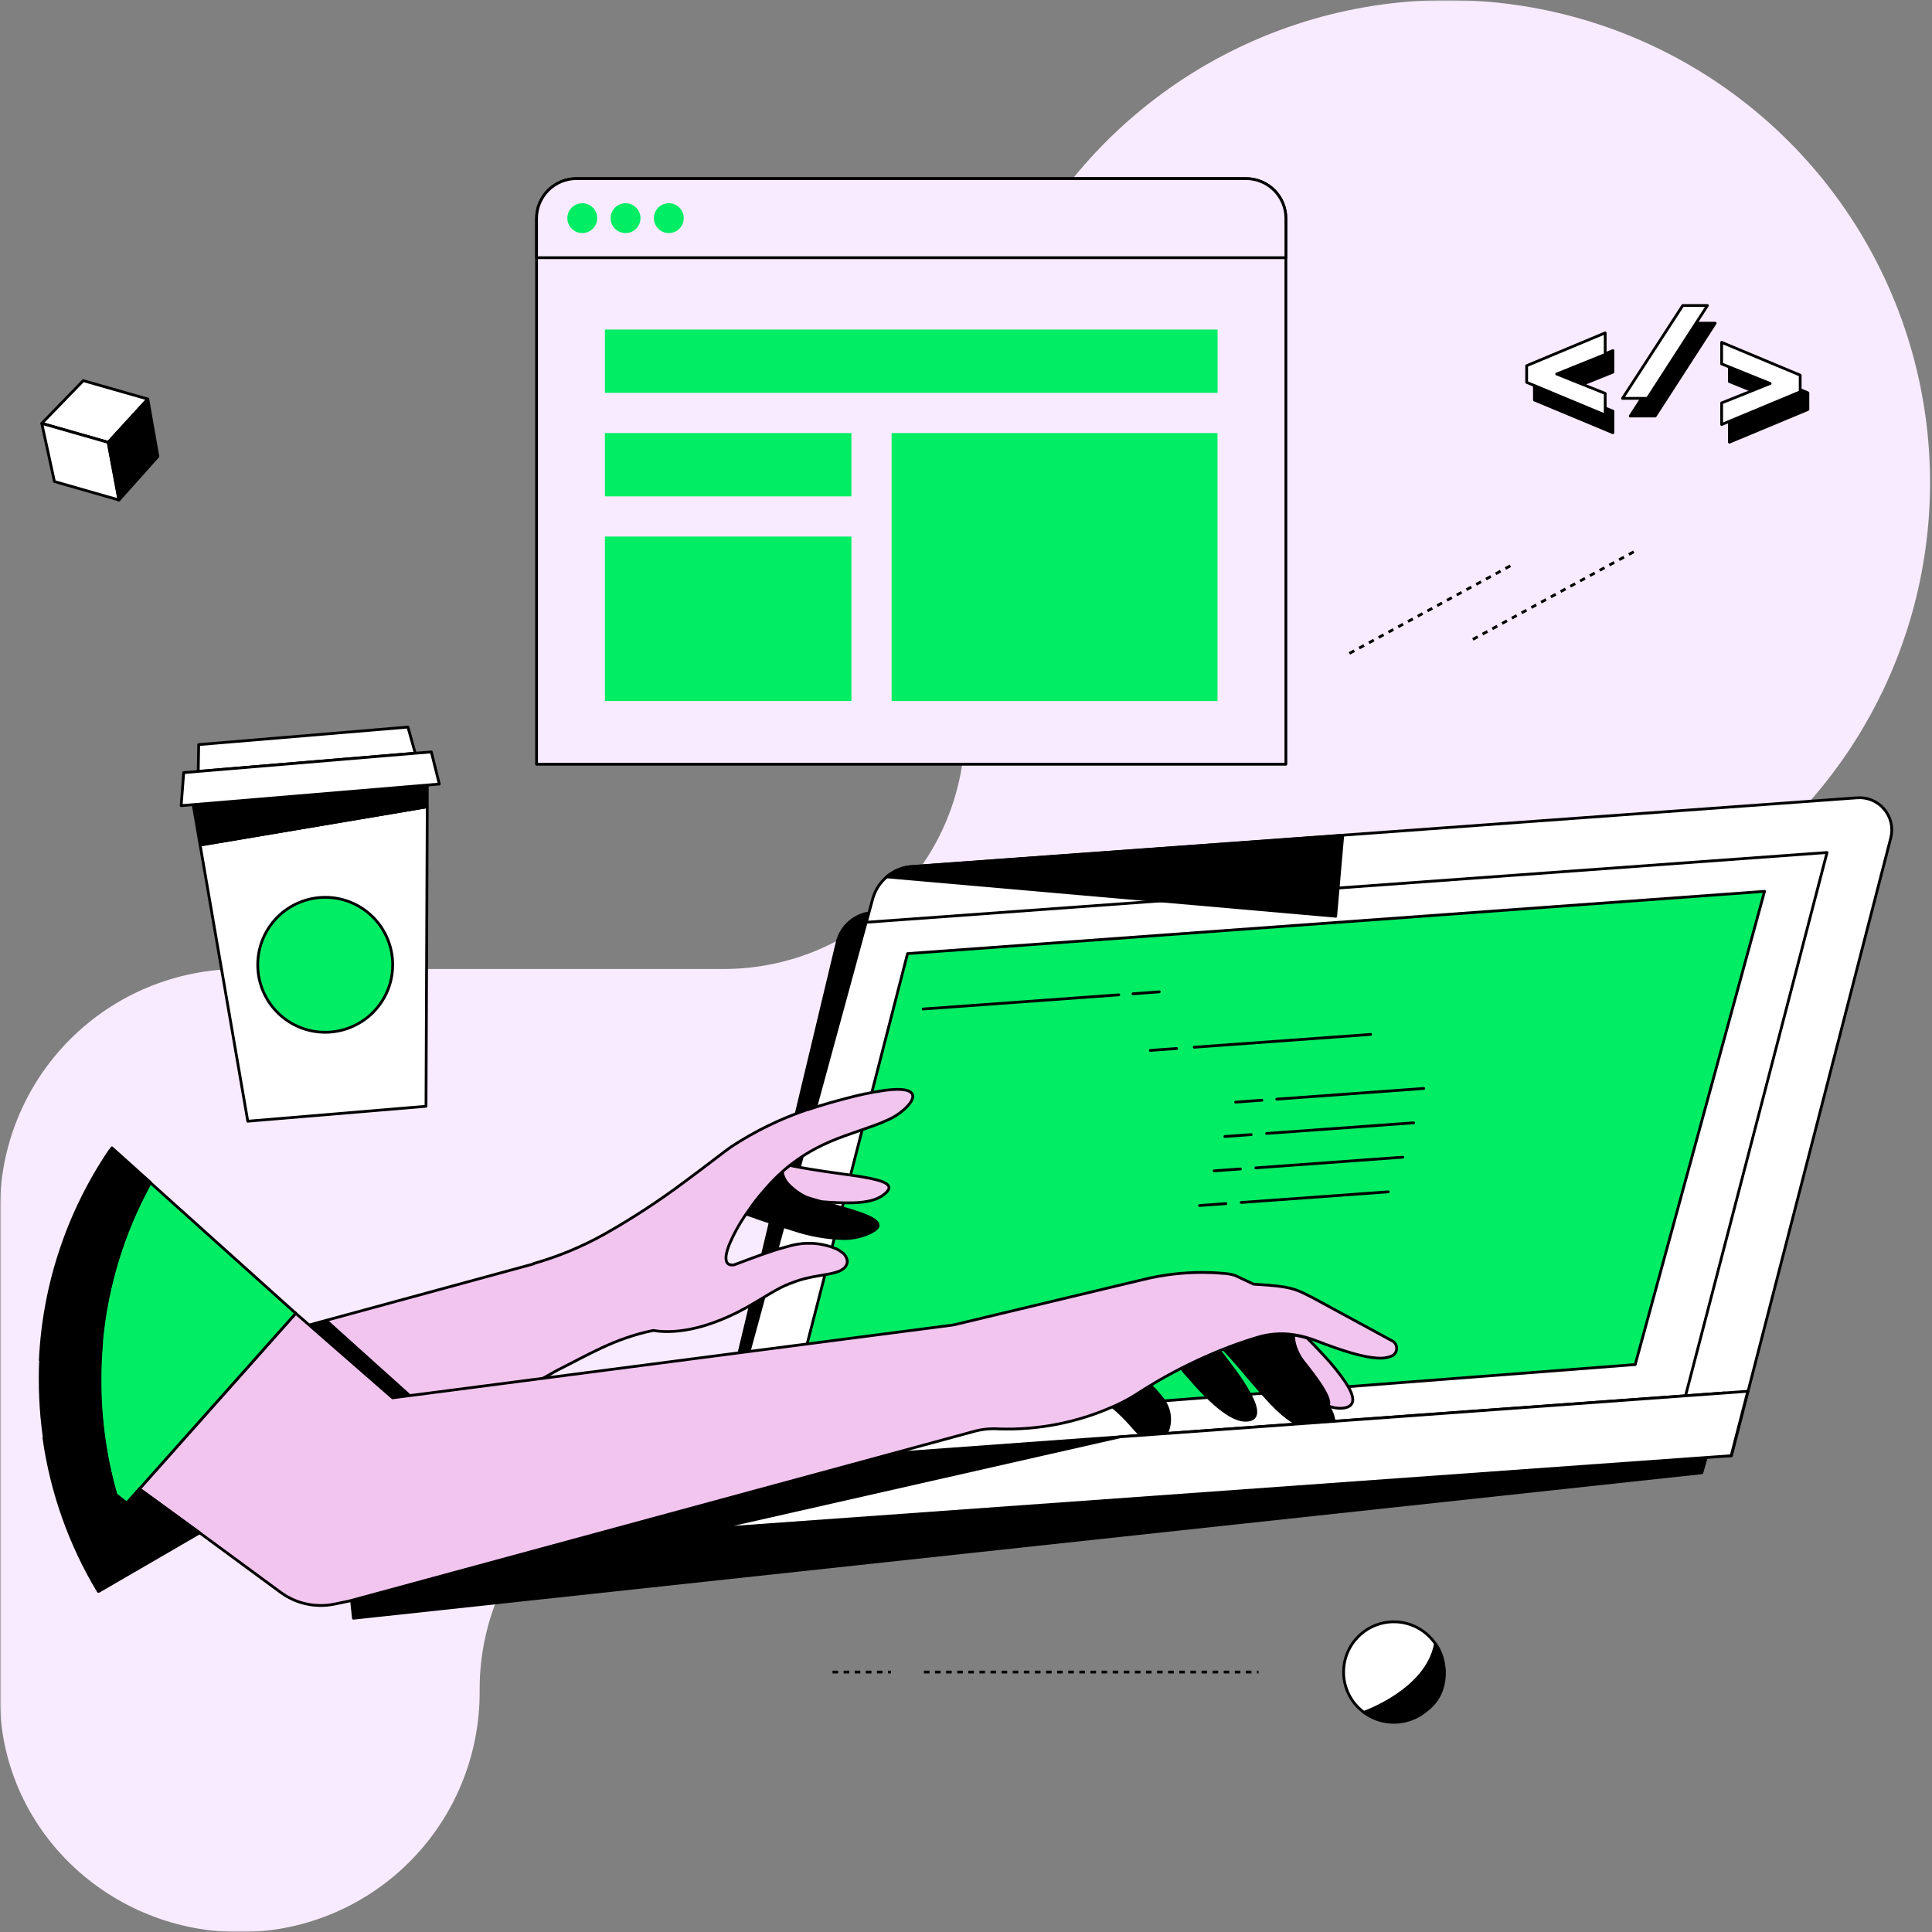 <svg width="696" height="696" viewBox="0 0 696 696" fill="none" xmlns="http://www.w3.org/2000/svg">
<rect x="0" y="0" width="696" height="696" fill="#808080" stroke="none"/>
<g clip-path="url(#clip0_521_391)">
<mask id="mask0_521_391" style="mask-type:luminance" maskUnits="userSpaceOnUse" x="0" y="0" width="696" height="696">
<path d="M696 0H0V696H696V0Z" fill="white"/>
</mask>
<g mask="url(#mask0_521_391)">
<mask id="mask1_521_391" style="mask-type:luminance" maskUnits="userSpaceOnUse" x="0" y="0" width="696" height="697">
<path d="M696 0H0V696.036H696V0Z" fill="white"/>
</mask>
<g mask="url(#mask1_521_391)">
<path d="M85.013 696.036C96.519 696.228 107.948 694.116 118.627 689.827C129.307 685.539 139.022 679.157 147.2 671.06C155.377 662.962 161.853 653.311 166.248 642.674C170.643 632.038 172.867 620.629 172.789 609.122V608.421C172.816 585.351 182.003 563.237 198.333 546.937C214.662 530.639 236.794 521.493 259.865 521.507H260.564C283.637 521.526 305.77 512.379 322.099 496.082C338.429 479.782 347.615 457.663 347.641 434.592C347.674 411.523 356.863 389.411 373.191 373.113C389.518 356.818 411.647 347.669 434.717 347.678H521.848C556.211 347.604 589.78 337.344 618.318 318.198C646.854 299.053 669.077 271.879 682.176 240.109C695.275 208.338 698.663 173.399 691.913 139.704C685.162 106.01 668.578 75.072 644.252 50.799C619.927 26.526 588.954 10.008 555.244 3.331C521.536 -3.345 486.602 0.119 454.86 13.287C423.12 26.454 395.994 48.735 376.91 77.313C357.825 105.89 347.641 139.484 347.641 173.847V262.161C347.656 285.124 338.576 307.158 322.39 323.445C306.204 339.733 284.226 348.95 261.265 349.076H86.412C75.025 349.074 63.751 351.323 53.237 355.691C42.723 360.059 33.176 366.462 25.145 374.532C17.112 382.603 10.755 392.181 6.436 402.714C2.119 413.251 -0.076 424.534 -0.019 435.92V609.05C-1.365 657.09 37.654 695.337 85.013 696.036Z" fill="#F9EBFF"/>
<path d="M207.644 64.348H448.89C450.775 64.348 452.64 64.719 454.38 65.44C456.123 66.161 457.704 67.219 459.038 68.551C460.371 69.884 461.427 71.466 462.149 73.207C462.869 74.948 463.241 76.814 463.241 78.699V275.311H193.293V78.699C193.293 74.893 194.807 71.243 197.496 68.551C200.187 65.86 203.839 64.348 207.644 64.348Z" fill="#F9EBFF" stroke="black" stroke-linecap="round" stroke-linejoin="round"/>
<path d="M207.644 64.348H448.89C450.775 64.348 452.64 64.719 454.38 65.44C456.123 66.161 457.704 67.219 459.038 68.551C460.371 69.884 461.427 71.466 462.149 73.207C462.869 74.948 463.241 76.814 463.241 78.699V92.835H193.293V78.699C193.293 74.893 194.807 71.243 197.496 68.551C200.187 65.86 203.839 64.348 207.644 64.348Z" fill="#F9EBFF" stroke="black" stroke-linecap="round" stroke-linejoin="round"/>
<path d="M306.721 156.017H217.923V178.818H306.721V156.017Z" fill="#00ED64"/>
<path d="M438.628 118.721H217.923V141.521H438.628V118.721Z" fill="#00ED64"/>
<path d="M306.721 193.294H217.923V252.529H306.721V193.294Z" fill="#00ED64"/>
<path d="M438.609 156.017H321.198V252.547H438.609V156.017Z" fill="#00ED64"/>
<path d="M256.509 528.001L605.586 502.886L607.056 502.778H607.2C607.2 500.824 607.326 498.886 607.326 496.931V496.41L658.183 307.117L312.963 328.895C310.156 329.348 307.553 330.647 305.5 332.619C303.451 334.591 302.047 337.14 301.483 339.927L256.509 528.001Z" fill="black" stroke="black" stroke-linecap="round" stroke-linejoin="round"/>
<path d="M314.401 323.766L258.79 527.859L623.742 524.415L681.147 301.862C681.602 300.08 681.629 298.215 681.224 296.419C680.819 294.625 679.992 292.954 678.813 291.541C677.633 290.128 676.134 289.018 674.441 288.298C672.75 287.576 670.909 287.272 669.073 287.402L328.626 312.142C325.347 312.377 322.221 313.621 319.672 315.701C317.127 317.784 315.284 320.599 314.401 323.766Z" fill="white" stroke="black" stroke-linecap="round" stroke-linejoin="round"/>
<path d="M312.031 332.25L258.699 527.857L601.587 524.412L658.185 307.117L312.031 332.25Z" fill="white" stroke="black" stroke-linecap="round" stroke-linejoin="round"/>
<path d="M613.086 530.566L127.313 582.967L126.632 576.527L321.826 523.552L321.844 523.536L621.374 501.792L613.086 530.566Z" fill="black" stroke="black" stroke-linecap="round" stroke-linejoin="round"/>
<path d="M635.67 321.109L589.082 491.584L282.792 515.156L326.939 343.533L635.67 321.109Z" fill="#00ED64" stroke="black" stroke-linecap="round" stroke-linejoin="round"/>
<path d="M15.068 152.499L29.994 137.126L53.242 143.763L38.981 159.335L15.068 152.499Z" fill="white" stroke="black" stroke-linecap="round" stroke-linejoin="round"/>
<path d="M15.051 152.536L19.608 173.471L42.856 180.127L38.981 159.372L15.051 152.536Z" fill="white" stroke="black" stroke-linecap="round" stroke-linejoin="round"/>
<path d="M56.884 164.43L53.243 143.764L38.98 159.371L42.855 180.126L56.884 164.43Z" fill="black" stroke="black" stroke-linecap="round" stroke-linejoin="round"/>
<path d="M332.591 363.498L403.037 358.386" stroke="black" stroke-linecap="round" stroke-linejoin="round"/>
<path d="M408.148 358.01L417.638 357.311" stroke="black" stroke-linecap="round" stroke-linejoin="round"/>
<path d="M414.392 378.408L423.881 377.727" stroke="black" stroke-linecap="round" stroke-linejoin="round"/>
<path d="M445.122 397.046L454.613 396.347" stroke="black" stroke-linecap="round" stroke-linejoin="round"/>
<path d="M441.247 409.424L450.738 408.741" stroke="black" stroke-linecap="round" stroke-linejoin="round"/>
<path d="M430.232 377.26L493.773 372.648" stroke="black" stroke-linecap="round" stroke-linejoin="round"/>
<path d="M459.939 395.97L512.915 392.113" stroke="black" stroke-linecap="round" stroke-linejoin="round"/>
<path d="M456.28 408.329L509.254 404.49" stroke="black" stroke-linecap="round" stroke-linejoin="round"/>
<path d="M437.39 421.801L446.879 421.12" stroke="black" stroke-linecap="round" stroke-linejoin="round"/>
<path d="M452.405 420.725L505.379 416.867" stroke="black" stroke-linecap="round" stroke-linejoin="round"/>
<path d="M432.134 434.288L441.623 433.605" stroke="black" stroke-linecap="round" stroke-linejoin="round"/>
<path d="M449.321 511.623C447.205 511.784 442.575 511.443 432.351 500.644L431.544 499.765C431.256 499.479 430.969 499.173 430.701 498.85C430.431 498.528 429.678 497.72 429.139 497.056C428.602 496.393 428.01 495.764 427.345 495.065C427.023 494.707 426.718 494.33 426.395 493.952L425.48 492.823C429.534 490.742 434.163 488.589 439.221 486.525C439.974 487.458 440.711 488.319 441.428 489.325C442.791 491.119 444.119 492.913 445.339 494.563C446.558 496.213 447.725 498.007 448.711 499.621C452.783 506.223 454.183 511.265 449.321 511.623Z" fill="black" stroke="black" stroke-linecap="round" stroke-linejoin="round"/>
<path d="M480.606 512.017H480.282L467.24 512.968C462.415 510.475 458.019 505.792 452.567 499.46L449.965 496.428C449.355 495.747 448.746 495.029 448.171 494.294C446.269 492.087 444.225 489.736 442 487.279L441.731 487.011C441.445 486.705 441.085 486.382 440.69 486.042C444.279 484.588 448.225 483.206 452.244 481.987L452.765 481.825C457.094 480.464 461.68 480.121 466.165 480.821C466.13 481.54 466.172 482.263 466.289 482.974C466.289 483.368 466.451 483.763 466.559 484.175C467.251 486.667 468.476 488.982 470.147 490.956C472.246 493.575 473.878 495.746 475.116 497.558C475.176 497.721 475.222 497.891 475.26 498.06H475.438C479.026 503.443 479.17 505.379 478.578 506.312L478.273 506.17C478.348 506.264 478.414 506.366 478.47 506.474C479.605 508.127 480.337 510.028 480.606 512.017Z" fill="black" stroke="black" stroke-linecap="round" stroke-linejoin="round"/>
<path d="M420.206 516.394L411.093 517.057C410.162 516.288 409.305 515.436 408.528 514.51C406.659 512.305 404.652 510.22 402.519 508.267C401.926 507.73 401.352 507.227 400.725 506.779L402.142 506.15C404.937 504.872 407.631 503.378 410.196 501.685C411.273 500.984 412.689 500.087 414.393 499.065C415.218 499.818 416.027 500.644 416.834 501.541C417.641 502.438 418.304 503.335 419.041 504.268C420.316 505.993 421.097 508.033 421.303 510.169C421.508 512.305 421.129 514.456 420.206 516.394Z" fill="black" stroke="black" stroke-linecap="round" stroke-linejoin="round"/>
<path d="M447.149 433.193L500.123 429.354" stroke="black" stroke-linecap="round" stroke-linejoin="round"/>
<path d="M484.105 507.245C482.182 507.484 480.227 507.199 478.454 506.42C479.045 505.487 478.903 503.478 475.315 498.168C475.219 498 475.112 497.837 474.992 497.684C473.753 495.89 472.121 493.701 470.022 491.082C468.35 489.108 467.127 486.795 466.434 484.301C466.326 483.889 466.238 483.494 466.166 483.1C466.047 482.389 466.004 481.666 466.04 480.947C467.697 481.195 469.335 481.567 470.937 482.059C473.036 484.175 475.117 486.346 477.073 488.481C479.795 491.374 482.296 494.468 484.554 497.738C487.926 502.724 488.751 506.546 484.105 507.245Z" fill="#F2C5EE" stroke="black" stroke-linecap="round" stroke-linejoin="round"/>
<path d="M161.146 514.905L159.854 515.658L141.448 518.063L106.09 487.189L99.327 481.144L98.879 480.75L117.463 475.672L161.146 514.905Z" fill="black" stroke="black" stroke-linecap="round" stroke-linejoin="round"/>
<path d="M312.965 444.315C310.218 445.533 307.251 446.175 304.246 446.198C297.964 446.069 291.739 444.978 285.786 442.97C284.262 442.521 282.666 442.019 280.978 441.48C277.534 440.387 273.804 439.095 269.713 437.66C269.416 437.543 269.111 437.453 268.798 437.391C269.498 436.35 270.233 435.291 271.004 434.233C271.777 433.174 272.692 431.991 273.588 430.896C274.783 429.462 275.98 428.08 277.176 426.752C278.631 425.147 280.17 423.62 281.787 422.179C282.092 424.067 283.011 425.8 284.406 427.111C285.818 428.529 287.423 429.736 289.178 430.699V430.968L290.558 431.38C291.542 431.889 292.553 432.337 293.59 432.726H293.231C294.164 432.816 295.025 432.906 295.976 432.96C299.977 434.107 303.762 435.148 306.955 436.152C315.458 438.843 319.817 441.302 312.965 444.315Z" fill="black" stroke="black" stroke-linecap="round" stroke-linejoin="round"/>
<path d="M318.149 430.538C315.728 432.332 312.284 433.121 307.564 433.301C303.661 433.383 299.757 433.247 295.868 432.888C294.074 432.386 292.282 431.865 290.488 431.292L289.178 430.61C287.424 429.647 285.818 428.439 284.406 427.021C283.011 425.712 282.092 423.978 281.787 422.089C282.2 421.713 282.594 421.353 283.007 421.012C283.419 420.672 283.994 420.187 284.477 419.811L286.02 420.133C287.94 420.51 289.859 420.852 291.761 421.174C298.523 422.304 304.963 423.057 310.005 423.865C318.652 425.317 323.191 426.825 318.149 430.538Z" fill="#F2C5EE" stroke="black" stroke-linecap="round" stroke-linejoin="round"/>
<path d="M320.248 403.271C318.454 404.114 316.661 404.85 314.723 405.532C307.889 408.061 301 409.927 293.752 413.801C291.197 415.158 288.746 416.698 286.415 418.411C285.77 418.878 285.106 419.38 284.443 419.901C283.778 420.421 283.473 420.69 282.971 421.102C282.468 421.515 282.164 421.803 281.751 422.179C280.134 423.621 278.595 425.148 277.14 426.753C275.946 428.081 274.749 429.462 273.553 430.898C272.656 431.991 271.759 433.122 270.97 434.234C270.18 435.346 269.463 436.351 268.764 437.392L268.243 438.145C266.047 441.397 264.178 444.858 262.664 448.477C260.87 453.124 261.031 456.192 264.458 455.654C266.79 454.775 268.924 453.968 270.898 453.249C273.948 452.137 276.567 451.204 278.898 450.451C280.692 449.859 284.281 448.908 284.281 448.908C289.589 447.352 295.26 447.579 300.426 449.554C301.417 449.883 302.34 450.387 303.153 451.042C303.771 451.423 304.284 451.948 304.65 452.575C305.018 453.201 305.225 453.906 305.252 454.631C304.946 456.587 303.458 457.626 301.287 458.309C297.466 459.51 291.509 459.672 285.931 461.895C283.821 462.621 281.78 463.534 279.831 464.623C278.594 465.305 277.016 466.237 274.773 467.582L272.71 468.838C253.712 480.409 240.976 480.265 235.342 479.296C221.279 482.149 211.609 488.267 200.72 493.648L162.276 515.355L159.819 515.678L161.111 514.925L117.482 475.674L192.324 455.295L192.2 455.205C200.993 452.709 209.469 449.206 217.458 444.765C227.609 439.043 237.378 432.668 246.698 425.678C255.668 419.058 260.834 414.913 263.417 413.12C271.944 407.519 281.148 403.028 290.81 399.755H291.079C293.644 398.876 296.067 398.123 298.255 397.494C300.856 396.741 303.081 396.15 304.803 395.702C309.153 394.513 313.568 393.58 318.023 392.902C336.537 390.229 327.102 400.149 320.248 403.271Z" fill="#F2C5EE" stroke="black" stroke-linecap="round" stroke-linejoin="round"/>
<path d="M501.272 482.902L472.892 467.492C467.797 464.98 466.416 463.725 456.586 462.954L451.652 462.631L444.87 459.456C443.391 459.009 441.86 458.757 440.315 458.703C437.928 458.487 435.507 458.397 433.138 458.397C426.086 458.386 419.06 459.219 412.205 460.873C389.117 466.38 344.61 477.019 343.498 477.305L162.313 500.859L141.432 503.567L106.073 472.712L106.522 473.124L50.212 536.378L71.738 552.057L71.954 552.219L94.181 568.561L101.087 573.637C103.843 575.661 106.993 577.084 110.334 577.813C113.674 578.542 117.132 578.562 120.479 577.872L125.448 576.849L126.704 576.526L321.898 523.534L351.157 515.587C353.946 514.856 356.837 514.579 359.714 514.762C373.854 515.244 387.917 512.513 400.849 506.779L402.265 506.152C405.063 504.872 407.755 503.378 410.321 501.684C411.396 500.984 412.814 500.088 414.518 499.065C417.425 497.271 421.192 495.136 425.623 492.876C429.676 490.795 434.305 488.643 439.364 486.58L440.691 486.06C444.279 484.606 448.226 483.224 452.245 482.005L452.764 481.843C457.094 480.482 461.68 480.139 466.165 480.839C467.822 481.087 469.46 481.457 471.062 481.951C472.175 482.273 473.322 482.687 474.506 483.134C484.085 486.831 491.244 488.965 496.159 489.234C497.939 489.42 499.737 489.166 501.398 488.499C501.932 488.244 502.382 487.84 502.692 487.338C503.003 486.834 503.16 486.252 503.147 485.659C503.133 485.066 502.949 484.493 502.617 484.003C502.284 483.514 501.816 483.131 501.272 482.902Z" fill="#F2C5EE" stroke="black" stroke-linecap="round" stroke-linejoin="round"/>
<path d="M106.539 473.126L50.211 536.378L45.636 541.526L44.022 540.271L41.707 538.477C40.738 535.122 39.913 531.732 39.16 528.288C38.837 526.799 38.531 525.31 38.281 523.803C36.658 514.879 35.86 505.823 35.896 496.75C35.896 492.517 36.086 488.331 36.469 484.193C36.469 483.889 36.469 483.601 36.469 483.296C38.344 463.543 44.203 444.374 53.691 426.95C53.834 426.662 53.996 426.358 54.174 426.071L106.539 473.126Z" fill="#00ED64" stroke="black" stroke-linecap="round" stroke-linejoin="round"/>
<path d="M71.882 552.219L35.556 573.296H35.43C25.223 556.347 18.548 537.512 15.804 517.918L15.966 518.044C15.608 515.497 15.32 512.968 15.069 510.385C14.693 505.989 14.477 501.522 14.477 497.019V496.588C14.477 494.418 14.477 492.247 14.657 490.077H14.513C15.759 463.081 24.418 436.95 39.538 414.554H39.628L40.327 413.513L54.158 425.927C53.98 426.214 53.818 426.518 53.674 426.806C44.255 444.198 38.443 463.315 36.597 483.01C36.597 483.314 36.597 483.601 36.597 483.907C36.226 488.056 36.034 492.241 36.022 496.464C35.949 505.634 36.73 514.793 38.355 523.821C38.605 525.327 38.91 526.817 39.232 528.305C39.951 531.75 40.812 535.14 41.781 538.495L44.094 540.289L45.71 541.544L50.211 536.378L71.739 552.057L71.882 552.219Z" fill="black" stroke="black" stroke-linecap="round" stroke-linejoin="round"/>
<path d="M299.923 602.358H321" stroke="black" stroke-miterlimit="10" stroke-dasharray="2 2"/>
<path d="M332.842 602.358H453.393" stroke="black" stroke-miterlimit="10" stroke-dasharray="2 2"/>
<path d="M243.362 563.34L236.295 571.215" stroke="black" stroke-linecap="round" stroke-linejoin="round"/>
<path d="M71.415 277.894L71.577 268.243L146.957 261.929L149.595 271.346L71.415 277.894Z" fill="white" stroke="black" stroke-linecap="round" stroke-linejoin="round"/>
<path d="M153.916 290.613L72.098 304.426L89.264 403.916L153.468 398.535L153.916 290.613Z" fill="white" stroke="black" stroke-linecap="round" stroke-linejoin="round"/>
<path d="M153.934 282.307L153.916 290.631L72.095 304.425L69.494 289.375L153.934 282.307Z" fill="black" stroke="black" stroke-linecap="round" stroke-linejoin="round"/>
<path d="M158.259 282.451L153.936 282.809L153.828 282.827L69.569 289.877H69.533L65.264 290.236L66.179 278.342L71.417 277.893L149.595 271.345L155.39 270.879L158.259 282.451Z" fill="white" stroke="black" stroke-linecap="round" stroke-linejoin="round"/>
<path d="M141.468 347.552C141.471 348.68 141.394 349.809 141.235 350.924C140.362 357.166 137.106 362.824 132.143 366.706C127.183 370.59 120.906 372.396 114.64 371.744C108.373 371.09 102.607 368.029 98.552 363.205C94.497 358.384 92.477 352.175 92.91 345.89C93.344 339.603 96.204 333.733 100.882 329.515C105.56 325.295 111.696 323.057 117.993 323.273C124.289 323.489 130.256 326.14 134.635 330.67C139.014 335.199 141.465 341.252 141.468 347.552Z" fill="#00ED64" stroke="black" stroke-miterlimit="10"/>
<path d="M552.774 144.105L581.046 155.891V148.106L563.573 141.11L581.046 134.06V126.292L552.774 138.114V144.105Z" fill="black" stroke="black" stroke-linecap="round" stroke-linejoin="round"/>
<path d="M623.023 129.699V137.467L640.478 144.517L623.023 151.513V159.299L651.295 147.513V141.521L623.023 129.699Z" fill="black" stroke="black" stroke-linecap="round" stroke-linejoin="round"/>
<path d="M608.997 116.424L588.457 148.086L587.291 149.88H596.278L599.884 144.301L605.731 135.26L617.896 116.424H608.997Z" fill="black" stroke="black" stroke-linecap="round" stroke-linejoin="round"/>
<path d="M549.977 137.735L578.266 149.521V141.736L560.794 134.74L578.266 127.69V119.922L549.977 131.744V137.735Z" fill="white" stroke="black" stroke-linecap="round" stroke-linejoin="round"/>
<path d="M620.224 123.331V131.099L637.697 138.149L620.224 145.145V152.931L648.514 141.144V135.153L620.224 123.331Z" fill="white" stroke="black" stroke-linecap="round" stroke-linejoin="round"/>
<path d="M606.213 110.058L585.674 141.72L584.507 143.514H593.495L597.1 137.935L602.949 128.876L615.111 110.058H606.213Z" fill="white" stroke="black" stroke-linecap="round" stroke-linejoin="round"/>
<path d="M209.762 83.47C212.456 83.47 214.641 81.285 214.641 78.59C214.641 75.896 212.456 73.711 209.762 73.711C207.067 73.711 204.882 75.896 204.882 78.59C204.882 81.285 207.067 83.47 209.762 83.47Z" fill="#00ED64" stroke="#00ED64" stroke-miterlimit="10"/>
<path d="M225.35 83.47C228.047 83.47 230.23 81.285 230.23 78.59C230.23 75.896 228.047 73.711 225.35 73.711C222.656 73.711 220.472 75.896 220.472 78.59C220.472 81.285 222.656 83.47 225.35 83.47Z" fill="#00ED64" stroke="#00ED64" stroke-miterlimit="10"/>
<path d="M240.94 83.47C243.634 83.47 245.82 81.285 245.82 78.59C245.82 75.896 243.634 73.711 240.94 73.711C238.246 73.711 236.061 75.896 236.061 78.59C236.061 81.285 238.246 83.47 240.94 83.47Z" fill="#00ED64" stroke="#00ED64" stroke-miterlimit="10"/>
<path d="M530.584 230.337L589.569 198.227" stroke="black" stroke-miterlimit="10" stroke-dasharray="2 2"/>
<path d="M486.129 235.379L545.131 203.269" stroke="black" stroke-miterlimit="10" stroke-dasharray="2 2"/>
<path d="M629.642 501.2L623.651 524.414L257.766 550.658L403.467 517.614L629.642 501.2Z" fill="white" stroke="black" stroke-linecap="round" stroke-linejoin="round"/>
<path d="M326.903 312.301C324.126 312.814 321.531 314.051 319.386 315.889L481.178 330.078L483.725 300.945L327.189 312.301H326.903Z" fill="black" stroke="black" stroke-linecap="round" stroke-linejoin="round"/>
<path d="M502.131 620.459C512.129 620.459 520.233 612.354 520.233 602.358C520.233 592.361 512.129 584.258 502.131 584.258C492.136 584.258 484.031 592.361 484.031 602.358C484.031 612.354 492.136 620.459 502.131 620.459Z" fill="white" stroke="black" stroke-linecap="round" stroke-linejoin="round"/>
<path d="M491.314 616.871C491.314 616.871 514.044 608.996 517.111 592.188C521.076 597.372 522.69 609.354 514.242 615.83C505.792 622.306 497.468 620.189 491.314 616.871Z" fill="black" stroke="black" stroke-linecap="round" stroke-linejoin="round"/>
</g>
</g>
</g>
<defs>
<clipPath id="clip0_521_391">
<rect width="696" height="696" fill="white"/>
</clipPath>
</defs>
</svg>
